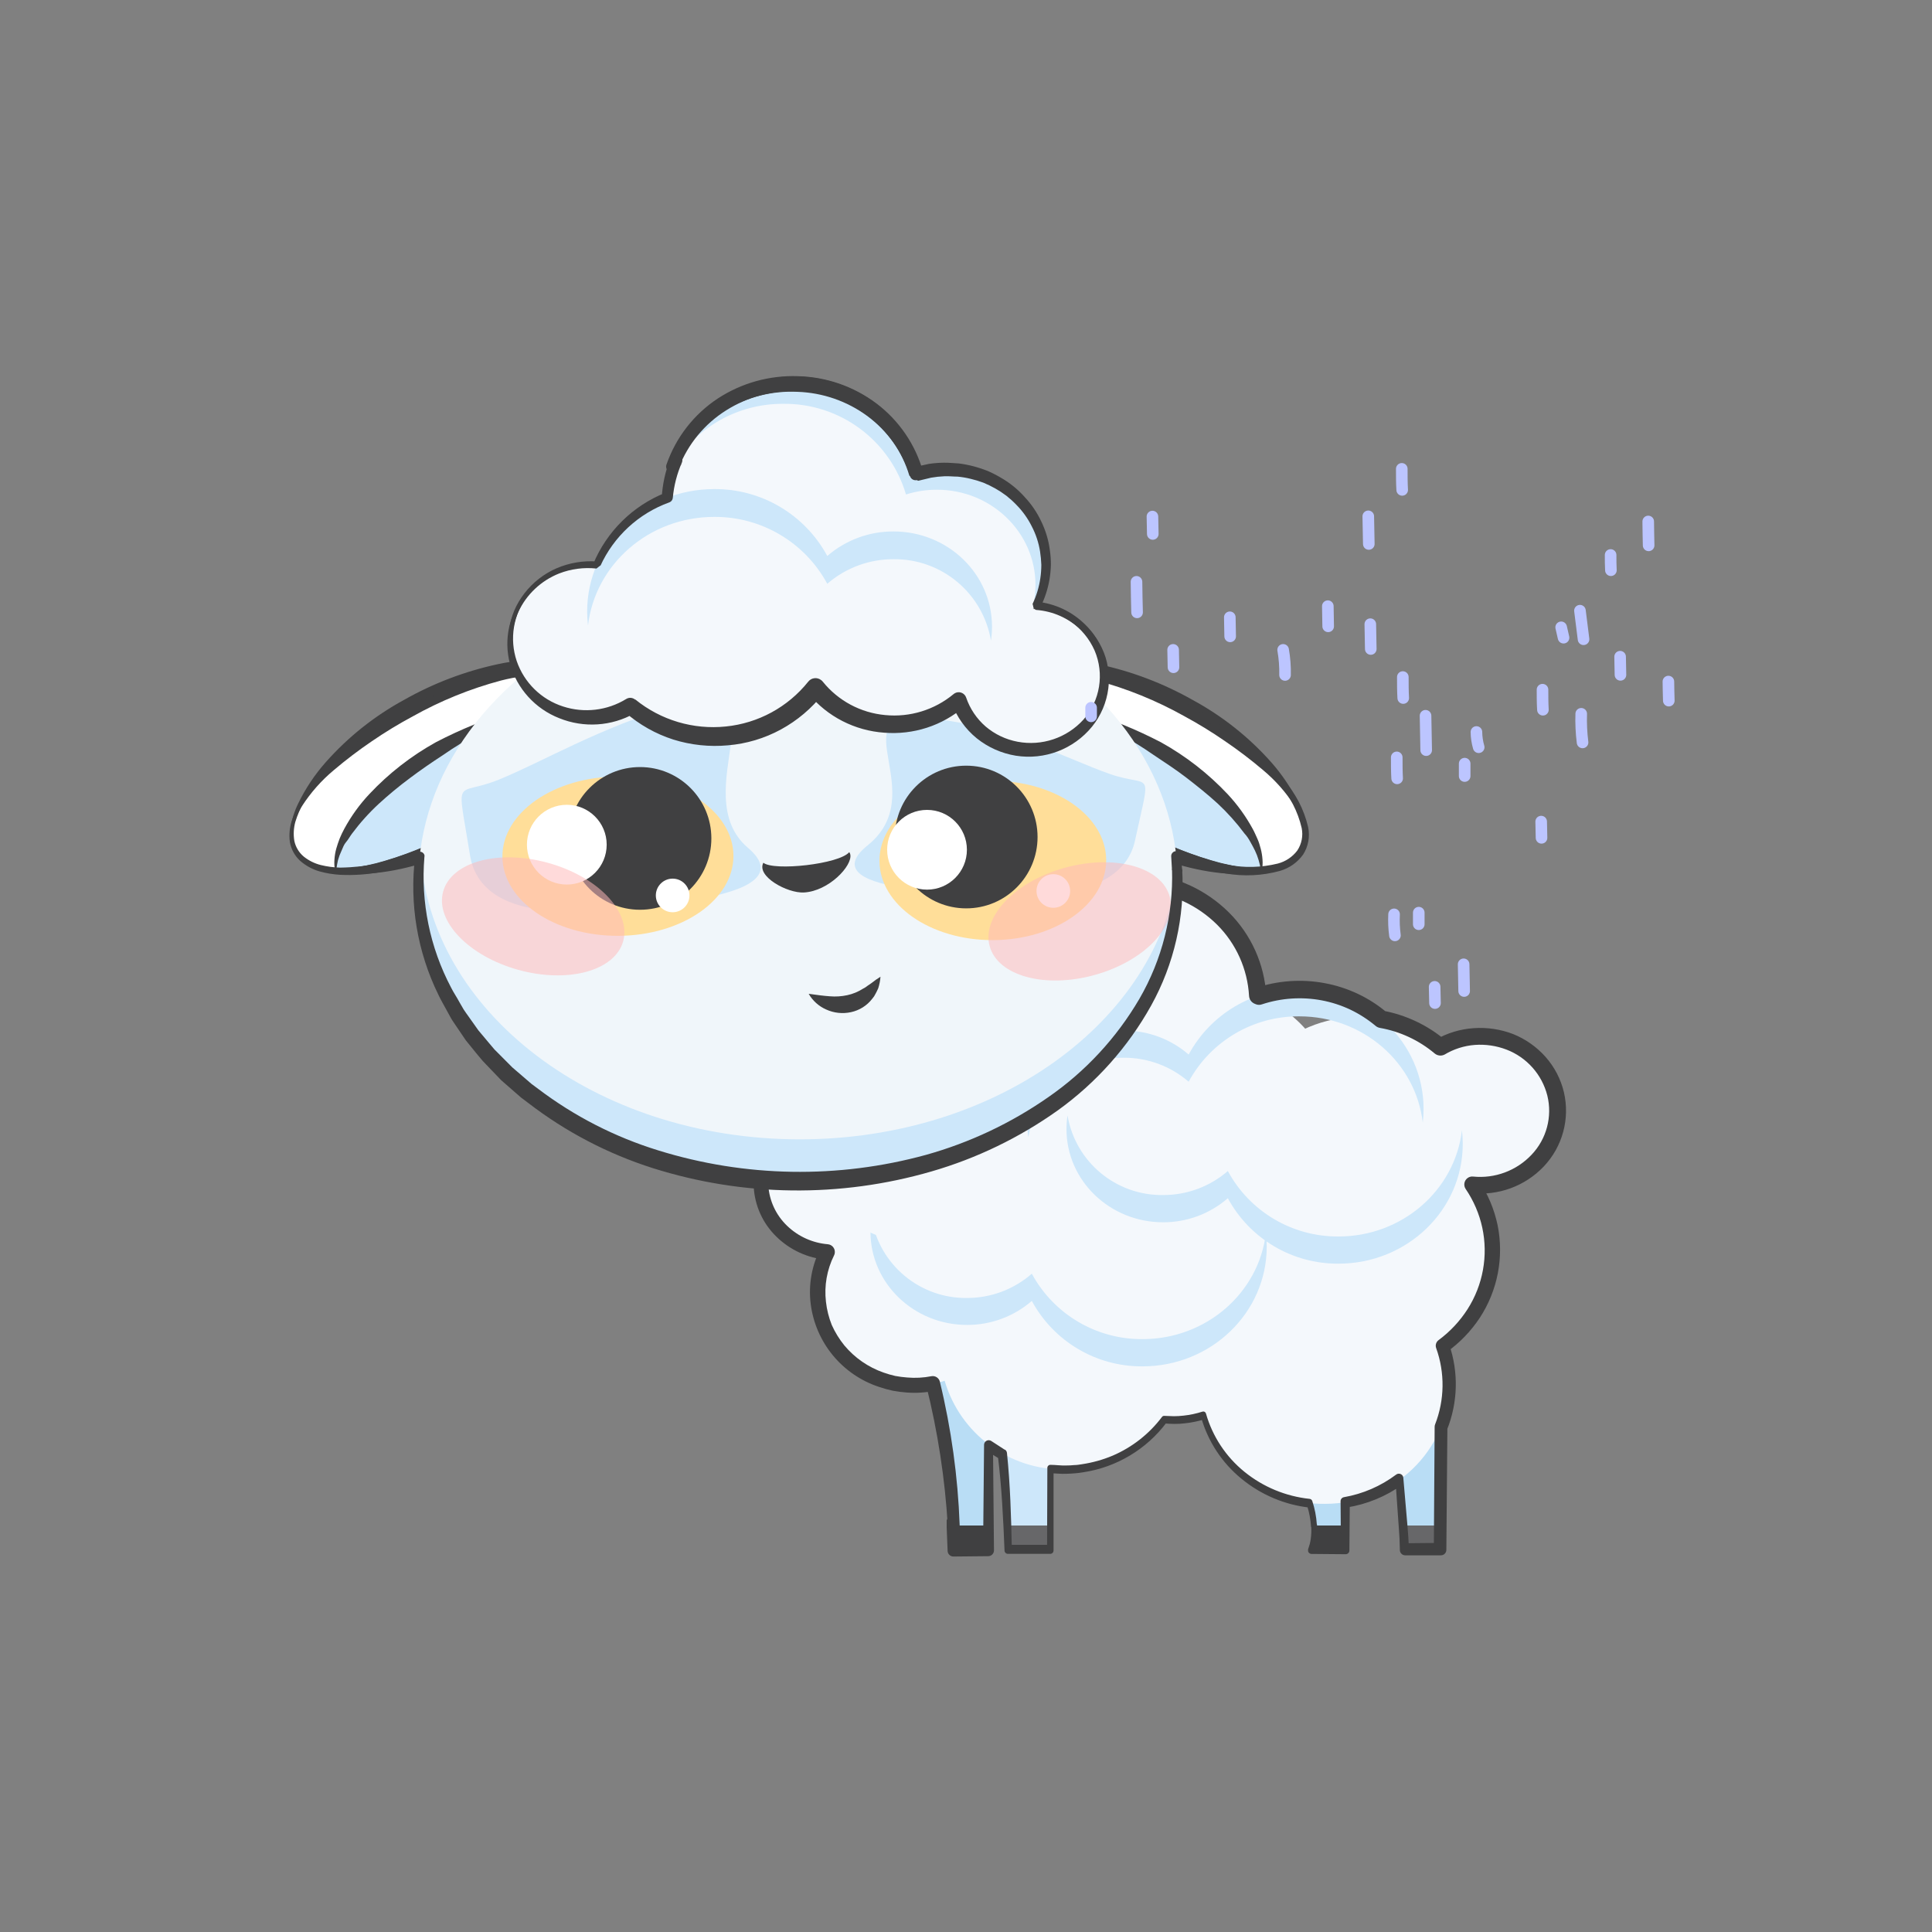 <?xml version="1.0" encoding="UTF-8"?>
<svg width="1500px" height="1500px" viewBox="0 0 1500 1500" version="1.1" xmlns="http://www.w3.org/2000/svg" xmlns:xlink="http://www.w3.org/1999/xlink">
    <rect x="0" y="0" width="1500" height="1500" fill="#808080" stroke="none"/>
    <!-- Generator: Sketch 63.1 (92452) - https://sketch.com -->
    <title>Animals / Lamb</title>
    <desc>Created with Sketch.</desc>
    <g id="Animals-/-Lamb" stroke="none" stroke-width="1" fill="none" fill-rule="evenodd">
        <g id="Parts-/-Back" fill="#FFFFFF" fill-opacity="0">
            <rect id="Rectangle" x="0" y="0" width="1500" height="1500"></rect>
        </g>
        <g id="Group" transform="translate(202.095, 292)">
            <path d="M715.289,737.613 C716.999,760.383 731.939,780.048 748.589,795.708 C765.239,811.368 784.319,824.688 798.494,842.643 C812.669,860.598 824.729,889.398 816.494,910.728 L843.044,910.728 L843.044,815.868 C818.03,768.33 769.002,738.298 715.289,737.613 L715.289,737.613 Z" id="Path" fill="#B9DDF5" fill-rule="nonzero"></path>
            <path d="M452.399,616.968 C507.524,701.433 537.899,809.838 539.114,910.728 L566.114,910.728 L566.114,771.813 C545.504,711.648 502.574,656.073 452.399,616.968 Z" id="Path" fill="#B9DDF5" fill-rule="nonzero"></path>
            <path d="M408.164,431.388 L408.164,430.263 C401.864,446.688 387.104,456.183 369.824,459.333 C364.469,487.143 357.269,515.583 340.439,538.443 C323.609,561.303 292.379,576.108 266.234,565.083 C250.169,558.333 238.829,542.988 233.114,526.518 C228.111,509.738 225.802,492.271 226.274,474.768 C225.644,432.063 228.479,388.143 246.434,349.398 C264.389,310.653 300.209,277.848 342.734,274.113 C379.859,270.828 416.669,290.358 440.384,319.113 C464.099,347.868 476.384,384.768 481.424,421.713 C488.174,469.188 550.544,492.093 595.949,507.438 C641.354,522.783 690.449,525.438 738.104,521.253 C761.729,519.228 785.264,515.583 808.934,516.123 C832.604,516.663 856.904,521.703 876.209,535.383 C896.05,550.399 909.91,571.978 915.314,596.268 C920.532,620.427 920.991,645.372 916.664,669.708 L916.664,910.548 L889.259,910.548 C888.899,890.793 885.614,871.713 885.254,852.048 C844.079,831.928 809.671,800.226 786.254,760.833 C730.859,738.558 671.144,739.233 614.669,758.673 L614.669,910.638 L581.909,910.638 C580.154,853.308 577.409,789.768 550.004,739.638 C528.044,699.363 492.629,682.173 467.744,643.653 C430.259,585.918 408.164,500.148 408.164,431.388 Z" id="Path" fill="#CDE7FA" fill-rule="nonzero"></path>
            <path d="M785.984,760.923 C744.763,744.449 699.716,740.002 656.069,748.098 C643.184,748.093 630.495,751.261 619.124,757.323 C686.967,713.983 775.499,721.82 834.674,776.403 C847.094,787.833 858.209,801.333 873.509,808.443 C887.864,815.148 907.529,813.663 916.664,801.243 L916.664,910.728 L889.259,910.728 C888.899,890.973 885.614,871.893 885.254,852.228 C843.967,832.127 809.46,800.389 785.984,760.923 L785.984,760.923 Z" id="Path" fill="#B9DDF5" fill-rule="nonzero"></path>
            <path d="M613.949,892.413 L614.399,910.728 L581.639,910.728 C581.639,904.698 581.279,898.533 581.054,892.413 L613.949,892.413 Z" id="Path" fill="#676769" fill-rule="nonzero"></path>
            <path d="M916.664,892.413 L916.664,910.728 L889.259,910.728 C889.259,904.563 888.719,898.488 888.224,892.413 L916.664,892.413 Z" id="Path" fill="#676769" fill-rule="nonzero"></path>
            <path d="M819.014,892.413 L842.999,892.413 L842.999,910.728 L816.449,910.728 C818.577,904.869 819.451,898.63 819.014,892.413 L819.014,892.413 Z" id="Path" fill="#404041" fill-rule="nonzero"></path>
            <path d="M566.294,892.413 L566.294,910.728 L539.294,910.728 C539.294,904.653 539.024,898.533 538.754,892.413 L566.294,892.413 Z" id="Path" fill="#404041" fill-rule="nonzero"></path>
            <path d="M502.259,460.008 C525.929,483.048 564.944,497.133 596.039,507.618 C641.489,522.963 690.539,525.618 738.194,521.433 C761.819,519.408 785.354,515.763 809.024,516.303 C832.694,516.843 856.994,521.883 876.299,535.563 C892.872,547.906 905.251,565.045 911.759,584.658 C906.023,574.818 898.676,566.01 890.024,558.603 C866.624,538.758 842.864,530.433 812.354,527.103 C781.844,523.773 742.244,535.608 711.599,537.048 C662.774,539.343 613.454,528.318 567.599,509.598 C541.849,499.08 519.316,481.979 502.259,460.008 Z" id="Path" fill="#CDE7FA" fill-rule="nonzero" opacity="0.39"></path>
            <path d="M791.879,765.198 C748.91,765.711 710.845,737.576 698.729,696.348 C691.122,698.784 683.181,700.014 675.194,699.993 C633.749,699.993 600.179,667.593 600.179,627.678 C600.179,587.763 633.749,555.316 675.194,555.316 C702.373,555.126 727.554,569.565 741.119,593.118 C756.468,583.971 774.012,579.165 791.879,579.213 C845.159,579.213 888.314,620.838 888.314,672.228 C888.314,723.618 845.159,765.198 791.879,765.198 Z" id="Path" fill="#F4F8FC"></path>
            <path d="M947.399,627.903 C945.204,627.897 943.011,627.777 940.829,627.543 C925.037,660.773 891.964,682.361 855.188,683.442 C818.411,684.524 784.127,664.918 766.409,632.673 C752.45,644.742 734.598,651.358 716.144,651.303 C679.275,651.898 647.575,625.3 641.759,588.888 C632.866,594.067 622.755,596.785 612.464,596.763 C592.565,597.334 573.928,587.044 563.809,569.899 C553.691,552.755 553.691,531.465 563.809,514.321 C573.928,497.176 592.565,486.886 612.464,487.458 C636.631,487.11 658.34,502.18 666.464,524.943 C682.142,511.655 702.488,505.199 722.958,507.017 C743.429,508.835 762.318,518.775 775.409,534.618 C792.072,513.869 816.385,500.702 842.867,498.086 C869.349,495.47 895.769,503.625 916.169,520.713 C925.719,515.116 936.6,512.193 947.669,512.253 C968.888,511.416 988.864,522.259 999.723,540.508 C1010.581,558.758 1010.581,581.487 999.723,599.737 C988.864,617.986 968.888,628.829 947.669,627.993 L947.399,627.903 Z" id="Path" fill="#F4F8FC"></path>
            <path d="M826.574,875.583 C783.61,876.081 745.554,847.952 733.424,806.733 C725.816,809.163 717.876,810.393 709.889,810.378 C668.444,810.378 634.874,777.978 634.874,738.018 C634.874,698.058 668.444,665.701 709.889,665.701 C737.065,665.521 762.243,679.957 775.814,703.503 C791.16,694.35 808.706,689.543 826.574,689.598 C879.809,689.598 923.009,731.223 923.009,782.613 C923.009,834.003 879.809,875.583 826.574,875.583 Z" id="Path" fill="#F4F8FC"></path>
            <path d="M856.319,771.003 C813.425,769.595 776.678,739.885 766.319,698.238 C758.617,700.36 750.63,701.255 742.649,700.893 C701.294,699.138 669.119,665.343 670.649,625.428 C672.179,585.513 707.279,554.598 748.679,556.353 C775.836,557.275 800.391,572.751 812.939,596.853 C828.655,588.351 846.39,584.291 864.239,585.108 C917.474,587.358 958.739,630.783 956.669,682.128 C954.599,733.473 909.509,773.388 856.319,771.003 Z" id="Path" fill="#F4F8FC"></path>
            <path d="M624.479,848.898 C581.51,849.411 543.445,821.276 531.329,780.048 C523.722,782.484 515.781,783.714 507.794,783.693 C466.349,783.693 432.779,751.293 432.779,711.378 C432.779,671.463 466.349,639.016 507.794,639.016 C534.973,638.826 560.154,653.265 573.719,676.818 C589.068,667.671 606.612,662.865 624.479,662.913 C677.759,662.913 720.914,704.538 720.914,755.928 C720.914,807.318 677.759,848.898 624.479,848.898 Z" id="Path" fill="#F4F8FC"></path>
            <path d="M779.999,711.603 C777.804,711.597 775.611,711.477 773.429,711.243 C757.637,744.473 724.564,766.061 687.788,767.142 C651.011,768.224 616.727,748.618 599.009,716.373 C585.05,728.442 567.198,735.058 548.744,735.003 C511.88,735.547 480.22,708.911 474.449,672.498 C465.556,677.677 455.445,680.395 445.154,680.373 C425.255,680.944 406.618,670.654 396.499,653.509 C386.381,636.365 386.381,615.075 396.499,597.931 C406.618,580.786 425.255,570.496 445.154,571.068 C469.321,570.72 491.03,585.79 499.154,608.553 C514.832,595.265 535.178,588.809 555.648,590.627 C576.119,592.445 595.009,602.385 608.099,618.228 C624.762,597.479 649.075,584.312 675.557,581.696 C702.039,579.08 728.459,587.235 748.859,604.323 C758.409,598.726 769.29,595.803 780.359,595.863 C801.578,595.026 821.554,605.869 832.413,624.118 C843.271,642.368 843.271,665.097 832.413,683.347 C821.554,701.596 801.578,712.439 780.359,711.603 L779.999,711.603 Z" id="Path" fill="#F4F8FC"></path>
            <path d="M548.744,715.743 C567.231,715.76 585.095,709.06 599.009,696.888 C616.063,728.41 649.12,747.95 684.959,747.693 C734.459,747.693 775.364,711.693 780.764,665.253 C781.202,668.76 781.413,672.293 781.395,675.828 C781.395,727.173 738.239,768.843 684.959,768.843 C649.12,769.1 616.063,749.56 599.009,718.038 C585.05,730.107 567.198,736.723 548.744,736.668 C507.344,736.668 473.729,704.268 473.729,664.353 C473.723,660.812 473.994,657.276 474.539,653.778 C480.598,689.912 512.109,716.225 548.744,715.743 Z" id="Path" fill="#CDE7FA"></path>
            <path d="M677.759,392.238 C634.8,391.755 596.752,419.877 584.609,461.088 C576.996,458.679 569.059,457.45 561.074,457.443 C519.629,457.443 486.059,489.843 486.059,529.803 C486.059,569.763 519.629,602.12 561.074,602.12 C588.255,602.318 613.441,587.877 626.999,564.318 C642.345,573.47 659.891,578.277 677.759,578.223 C730.994,578.223 774.194,536.598 774.194,485.253 C774.194,433.908 730.994,392.238 677.759,392.238 Z" id="Path" fill="#F4F8FC"></path>
            <path d="M833.234,529.578 C831.055,529.568 828.877,529.673 826.709,529.893 C810.894,496.689 777.828,475.127 741.066,474.046 C704.304,472.965 670.029,492.546 652.289,524.763 C638.33,512.693 620.478,506.077 602.024,506.133 C565.157,505.605 533.494,532.227 527.684,568.638 C518.806,563.468 508.708,560.764 498.434,560.808 C478.535,560.236 459.898,570.526 449.779,587.671 C439.661,604.815 439.661,626.105 449.779,643.249 C459.898,660.394 478.535,670.684 498.434,670.113 C522.6,670.412 544.29,655.337 552.434,632.583 C568.111,645.864 588.45,652.319 608.917,650.51 C629.383,648.701 648.275,638.778 661.379,622.953 C678.048,643.694 702.365,656.853 728.847,659.46 C755.328,662.068 781.745,653.905 802.139,636.813 C811.673,642.452 822.562,645.392 833.639,645.318 C854.858,646.154 874.834,635.311 885.693,617.062 C896.551,598.812 896.551,576.083 885.693,557.833 C874.834,539.584 854.858,528.741 833.639,529.578 L833.234,529.578 Z" id="Path" fill="#F4F8FC"></path>
            <path d="M670.514,529.218 C688.968,529.162 706.82,535.778 720.779,547.848 C737.838,516.335 770.897,496.811 806.729,497.088 C856.229,497.088 897.089,533.088 902.534,579.528 C902.95,576.018 903.16,572.487 903.164,568.953 C903.164,517.608 859.964,475.938 806.729,475.938 C770.884,475.66 737.818,495.205 720.779,526.743 C706.82,514.673 688.968,508.057 670.514,508.113 C629.069,508.113 595.499,540.513 595.499,580.428 C595.495,583.968 595.766,587.504 596.309,591.003 C602.429,554.93 633.93,528.702 670.514,529.218 L670.514,529.218 Z" id="Path" fill="#CDE7FA"></path>
            <path d="M700.934,635.823 C719.388,635.878 737.24,629.262 751.199,617.193 C768.246,648.723 801.307,668.265 837.149,667.998 C886.649,667.998 927.509,631.998 932.954,585.513 C933.367,589.022 933.577,592.553 933.584,596.088 C933.584,647.478 890.429,689.103 837.149,689.103 C801.307,689.37 768.246,669.828 751.199,638.298 C737.259,650.404 719.398,657.04 700.934,656.973 C659.489,656.973 625.919,624.573 625.919,584.613 C625.915,581.072 626.186,577.536 626.729,574.038 C632.849,610.11 664.35,636.338 700.934,635.823 Z" id="Path" fill="#CDE7FA"></path>
            <path d="M226.949,474.948 C226.952,486.349 227.794,497.735 229.469,509.013 C231.128,520.267 234.932,531.098 240.674,540.918 C246.32,550.779 254.803,558.713 265.019,563.688 C270.131,565.963 275.595,567.348 281.174,567.783 C286.787,568.094 292.414,567.563 297.869,566.208 C308.785,563.368 318.881,558.004 327.344,550.548 C335.744,543.006 342.631,533.934 347.639,523.818 C358.079,503.748 363.209,481.383 367.214,459.018 C367.422,457.963 368.235,457.133 369.284,456.903 L369.284,456.903 C377.163,455.553 384.646,452.48 391.199,447.903 C397.543,443.288 402.381,436.9 405.104,429.543 C405.717,427.868 407.567,427.004 409.244,427.608 C410.469,428.099 411.296,429.259 411.359,430.578 L411.359,430.578 C411.729,454.489 414.275,478.317 418.964,501.768 C423.54,525.214 429.95,548.265 438.134,570.708 C438.597,571.948 438.543,573.323 437.985,574.523 C437.427,575.724 436.411,576.651 435.164,577.098 L434.534,577.098 L434.534,577.098 C422.708,579.586 412.123,586.128 404.609,595.593 C389.306,614.949 391.256,642.774 409.109,659.808 C417.671,668.014 428.791,673.034 440.609,674.028 C443.902,674.313 446.34,677.215 446.054,680.508 C446.019,681.262 445.819,681.999 445.469,682.668 L445.469,682.668 C439.914,693.8 437.725,706.31 439.169,718.668 C439.853,724.842 441.367,730.897 443.669,736.668 C446.222,742.363 449.504,747.703 453.434,752.553 C461.489,762.218 472.02,769.513 483.899,773.658 C486.845,774.703 489.851,775.575 492.899,776.268 C495.993,776.852 499.118,777.258 502.259,777.483 C508.53,778.029 514.846,777.696 521.024,776.493 C523.977,775.924 526.861,777.761 527.594,780.678 C536.446,817.162 541.602,854.445 542.984,891.963 L542.984,896.778 C542.816,898.028 541.749,898.962 540.487,898.962 C539.225,898.962 538.157,898.028 537.989,896.778 L542.804,891.738 L543.164,910.233 L538.664,905.733 L565.664,905.958 L561.164,910.458 L561.929,829.773 C561.954,827.777 563.578,826.172 565.574,826.173 C566.263,826.174 566.935,826.377 567.509,826.758 L567.509,826.758 L577.904,833.508 L578.174,833.508 C579.043,834.069 579.607,834.997 579.704,836.028 C582.269,860.688 582.944,885.528 583.484,910.098 L580.694,907.398 L613.454,907.398 L610.844,910.008 L611.069,847.638 C611.069,847.009 611.322,846.407 611.77,845.967 C612.219,845.527 612.826,845.285 613.454,845.298 L613.454,845.298 C617.549,845.298 621.644,845.973 625.739,845.793 C627.798,845.8 629.856,845.695 631.904,845.478 C633.929,845.478 635.999,845.118 638.024,844.803 C646.158,843.589 654.109,841.367 661.694,838.188 C676.903,831.685 690.139,821.304 700.079,808.083 C700.475,807.54 701.119,807.235 701.789,807.273 L701.789,807.273 C704.309,807.273 706.829,807.543 709.304,807.543 C711.815,807.529 714.324,807.378 716.819,807.093 C721.802,806.557 726.717,805.516 731.489,803.988 C732.032,803.805 732.626,803.85 733.135,804.113 C733.644,804.376 734.024,804.834 734.189,805.383 L734.189,805.383 C739.272,823.275 749.773,839.153 764.249,850.833 C778.699,862.511 796.218,869.762 814.694,871.713 C815.665,871.815 816.48,872.488 816.764,873.423 C818.697,879.248 819.876,885.297 820.274,891.423 C820.326,892.806 819.27,893.981 817.889,894.078 L817.889,894.078 L820.409,891.423 C820.61,894.679 820.52,897.947 820.139,901.188 C819.964,902.825 819.678,904.449 819.284,906.048 L817.844,910.818 L815.324,907.173 L841.874,907.173 L838.994,910.053 L838.724,873.558 C838.701,872.009 839.808,870.673 841.334,870.408 L841.334,870.408 C856.026,867.85 869.904,861.851 881.834,852.903 C882.578,852.33 883.52,852.079 884.45,852.205 C885.38,852.332 886.221,852.826 886.784,853.578 C887.177,854.101 887.411,854.725 887.459,855.378 L887.459,855.603 L890.564,891.603 C890.72,893.684 889.178,895.507 887.099,895.698 L886.739,895.698 L890.564,891.558 L891.284,900.783 L891.779,910.098 L887.774,906.183 L915.359,905.913 L911.129,910.188 L911.759,815.688 C911.766,815.07 911.888,814.46 912.119,813.888 L912.119,813.888 C919.535,794.878 919.823,773.827 912.929,754.623 C912.128,752.376 912.897,749.87 914.819,748.458 L914.819,748.458 C923.725,741.89 931.351,733.745 937.319,724.428 C949.307,705.663 953.414,682.93 948.749,661.158 C946.412,650.402 942.027,640.197 935.834,631.098 C933.932,628.262 934.676,624.423 937.499,622.503 C938.686,621.693 940.119,621.326 941.549,621.468 L941.549,621.468 C958.505,623.194 975.3,616.942 986.999,604.548 C998.664,592.313 1003.28,574.972 999.239,558.558 C995.082,542.204 983.232,528.894 967.469,522.873 C959.668,519.905 951.314,518.676 942.989,519.273 C934.685,519.905 926.643,522.463 919.499,526.743 C916.985,528.058 913.925,527.72 911.759,525.888 L911.759,525.888 C899.56,515.647 884.876,508.802 869.189,506.043 C867.994,505.823 866.877,505.296 865.949,504.513 L865.949,504.513 C859.946,499.495 853.34,495.247 846.284,491.868 C839.211,488.53 831.741,486.11 824.054,484.668 C808.575,481.77 792.614,482.838 777.659,487.773 L777.659,487.773 C776.206,488.302 774.612,488.302 773.159,487.773 L772.169,487.368 L772.169,487.368 C769.6,486.385 767.84,483.993 767.669,481.248 C766.48,460.392 757.654,440.705 742.874,425.943 C712.137,395.47 664.303,390.578 628.034,414.198 C610.441,425.645 597.477,442.962 591.449,463.068 L591.449,463.068 C591.008,464.722 589.921,466.13 588.432,466.976 C586.943,467.822 585.176,468.035 583.529,467.568 L583.304,467.568 C572.864,464.152 561.775,463.197 550.904,464.778 C539.989,466.365 529.599,470.496 520.574,476.838 L520.304,476.838 C518.351,478.278 515.687,478.278 513.734,476.838 L506.129,470.853 C503.585,468.84 501.151,466.692 498.839,464.418 L507.389,456.813 L507.389,456.813 C508.342,457.998 508.783,459.515 508.614,461.027 C508.445,462.539 507.68,463.921 506.489,464.868 C504.239,466.72 500.95,466.565 498.884,464.508 L498.884,464.508 C490.305,456.373 483.728,446.361 479.669,435.258 C478.711,432.429 477.929,429.543 477.329,426.618 C476.789,423.558 476.429,420.903 476.069,418.293 C475.304,412.983 474.359,407.718 473.324,402.453 C469.304,381.466 462.015,361.24 451.724,342.513 C446.534,333.228 440.348,324.537 433.274,316.593 C426.155,308.712 418.1,301.731 409.289,295.803 C391.682,283.652 370.831,277.068 349.439,276.903 C327.919,277.534 307.16,285.005 290.174,298.233 C273.033,311.384 259.171,328.327 249.674,347.733 C240.264,367.346 234.065,388.343 231.314,409.923 C228.225,431.457 226.766,453.194 226.949,474.948 L226.949,474.948 Z M225.599,474.948 C224.968,453.09 226.006,431.217 228.704,409.518 C231.443,387.72 237.514,366.472 246.704,346.518 C256.14,326.53 269.988,308.944 287.204,295.083 C304.621,280.887 326.101,272.598 348.539,271.413 C371.112,271.048 393.276,277.459 412.169,289.818 C421.646,295.846 430.363,302.993 438.134,311.103 C445.809,319.348 452.569,328.401 458.294,338.103 C469.574,357.413 477.773,378.365 482.594,400.203 C483.809,405.603 484.934,411.048 485.834,416.538 C486.442,421.62 487.573,426.627 489.209,431.478 C492.854,440.904 498.629,449.359 506.084,456.183 L497.489,463.788 L497.489,463.788 C495.663,461.476 495.875,458.159 497.981,456.099 C500.087,454.039 503.409,453.9 505.679,455.778 L506.084,456.183 C508.2,458.177 510.423,460.055 512.744,461.808 L519.764,467.163 L512.924,467.163 C523.391,459.571 535.488,454.532 548.249,452.448 C561.023,450.412 574.094,451.336 586.454,455.148 L578.264,459.648 C581.452,448.056 586.745,437.149 593.879,427.473 C601.023,417.82 609.812,409.503 619.844,402.903 C661.576,375.697 716.639,381.321 752.009,416.403 C769.273,433.569 779.606,456.494 781.034,480.798 L776.534,474.543 L777.659,475.038 L772.799,475.038 C790.027,469.269 808.441,467.983 826.304,471.303 C835.207,472.933 843.86,475.716 852.044,479.583 C860.253,483.438 867.91,488.372 874.814,494.253 L871.484,492.678 C889.578,495.997 906.479,504.021 920.489,515.943 L912.434,515.268 C921.471,510.045 931.585,506.966 941.999,506.268 C952.375,505.527 962.788,507.063 972.509,510.768 C982.201,514.635 990.859,520.705 997.799,528.498 C1004.755,536.331 1009.67,545.76 1012.109,555.948 C1016.95,576.645 1011.028,598.389 996.359,613.773 C981.885,628.943 961.183,636.525 940.334,634.293 L946.094,624.663 C953.097,635.118 958.031,646.819 960.629,659.133 C965.677,684.015 960.714,709.885 946.814,731.133 C939.925,741.558 931.168,750.62 920.984,757.863 L922.964,751.608 C930.459,773.282 929.868,796.935 921.299,818.208 L921.659,816.318 L920.849,911.358 L920.849,911.358 C920.839,912.52 920.351,913.627 919.5,914.419 C918.649,915.21 917.509,915.617 916.349,915.543 L916.349,915.543 L888.764,915.543 C886.599,915.474 884.852,913.747 884.759,911.583 L884.489,902.583 L883.904,893.583 L883.904,893.583 C883.843,892.58 884.183,891.593 884.85,890.842 C885.517,890.09 886.456,889.635 887.459,889.578 L887.729,889.578 L883.904,893.763 L881.384,857.763 L887.009,860.463 C874.036,869.828 859.033,875.995 843.224,878.463 L845.879,875.358 L845.564,911.853 L845.564,911.853 C845.54,913.425 844.257,914.688 842.684,914.688 L816.134,914.463 C815.422,914.463 814.74,914.177 814.241,913.669 C813.741,913.161 813.467,912.474 813.479,911.763 C813.457,911.493 813.457,911.222 813.479,910.953 L813.479,910.953 L814.784,906.858 C815.145,905.451 815.415,904.023 815.594,902.583 C815.996,899.6 816.117,896.587 815.954,893.583 L815.954,893.583 C815.903,892.182 816.985,891 818.384,890.928 L818.384,890.928 L815.819,893.628 C815.481,887.893 814.423,882.223 812.669,876.753 L814.784,878.508 C795.391,876.348 777.039,868.61 761.954,856.233 C746.778,843.912 735.777,827.206 730.454,808.398 L733.199,809.883 C728.144,811.463 722.943,812.534 717.674,813.078 C715.045,813.386 712.401,813.536 709.754,813.528 C707.144,813.528 704.489,813.303 701.834,813.168 L703.679,812.358 C688.039,833.245 664.813,847.145 639.014,851.058 C636.899,851.418 634.739,851.688 632.624,851.868 C630.509,852.048 628.124,852.183 626.189,852.228 C621.689,852.453 617.594,851.913 613.274,851.778 L615.884,849.438 L615.884,911.808 C615.884,913.232 614.743,914.393 613.319,914.418 L613.319,914.418 L580.559,914.418 C579.847,914.442 579.155,914.179 578.639,913.688 C578.123,913.197 577.826,912.52 577.814,911.808 L577.814,911.808 C576.824,887.193 575.654,862.623 572.639,838.323 L574.439,840.978 L563.099,833.958 L568.859,831.033 L569.624,911.718 C569.624,914.203 567.609,916.218 565.124,916.218 L565.124,916.218 L538.124,916.488 C535.639,916.488 533.624,914.473 533.624,911.988 L533.624,911.988 L532.904,893.988 L532.904,889.128 C532.773,888.155 533.219,887.195 534.046,886.667 C534.873,886.14 535.931,886.14 536.758,886.667 C537.585,887.195 538.03,888.155 537.899,889.128 L533.759,892.638 C531.569,855.852 525.965,819.35 517.019,783.603 L523.589,787.788 C516.443,789.249 509.127,789.704 501.854,789.138 C498.216,788.875 494.595,788.409 491.009,787.743 C487.444,786.98 483.927,786.003 480.479,784.818 C451.797,775.416 431.104,750.324 427.334,720.378 C425.483,705.638 428.101,690.682 434.849,677.448 L439.709,686.088 C425.102,684.817 411.383,678.538 400.874,668.313 C378.888,647.1 376.928,612.541 396.374,588.978 C405.549,577.721 418.386,570.044 432.644,567.288 L428.909,573.903 C421.033,550.825 415.014,527.154 410.909,503.118 C406.713,479.124 404.71,454.799 404.924,430.443 L411.179,431.613 C407.848,440.033 402.102,447.282 394.664,452.448 C387.35,457.429 379.018,460.719 370.274,462.078 L372.389,460.008 C367.889,482.508 362.039,505.008 350.789,525.528 C340.257,546.667 321.199,562.304 298.409,568.503 C292.716,569.797 286.866,570.267 281.039,569.898 C275.212,569.378 269.518,567.855 264.209,565.398 C253.771,560.146 245.103,551.947 239.279,541.818 C233.476,531.811 229.656,520.78 228.029,509.328 C226.364,497.944 225.552,486.452 225.599,474.948 L225.599,474.948 Z" id="Shape" fill="#404041" fill-rule="nonzero"></path>
            <path d="M432.194,476.748 C436.694,476.748 440.654,476.748 443.984,476.748 C446.812,476.782 449.636,476.496 452.399,475.893 C455.072,475.341 457.649,474.401 460.049,473.103 C461.579,472.563 462.929,471.393 464.774,470.628 C466.571,469.444 468.451,468.392 470.399,467.478 C470.76,469.758 470.76,472.082 470.399,474.363 C469.87,476.603 468.956,478.734 467.699,480.663 C464.901,484.984 460.496,488.013 455.459,489.078 C450.566,490.126 445.458,489.341 441.104,486.873 C436.974,484.729 433.795,481.117 432.194,476.748 L432.194,476.748 Z" id="Path" fill="#404041" fill-rule="nonzero"></path>
            <ellipse id="Oval" fill="#FFFFFF" fill-rule="nonzero" transform="translate(693.491, 305.228) rotate(-61.27) translate(-693.491, -305.228) " cx="693.491" cy="305.228" rx="54.585" ry="131.13"></ellipse>
            <path d="M777.074,383.508 C778.874,356.193 742.379,314.658 687.074,283.968 C645.224,260.658 603.104,249.453 574.934,252.018 C573.134,279.333 609.629,320.913 664.934,351.603 C706.784,374.913 748.904,386.073 777.074,383.508 Z" id="Path" fill="#CDE7FA"></path>
            <ellipse id="Oval" fill="#FFFFFF" fill-rule="nonzero" transform="translate(142.13, 305.385) rotate(-28.73) translate(-142.13, -305.385) " cx="142.13" cy="305.385" rx="131.13" ry="54.585"></ellipse>
            <path d="M58.559,383.508 C56.759,356.193 93.254,314.658 148.559,283.968 C190.409,260.658 232.529,249.453 260.699,252.018 C262.499,279.333 226.004,320.913 170.699,351.603 C128.759,374.913 86.729,386.073 58.559,383.508 Z" id="Path" fill="#CDE7FA"></path>
            <path d="M808.664,369.423 C805.09,374.898 799.877,379.103 793.769,381.438 C787.746,383.826 781.412,385.341 774.959,385.938 C762.025,387.153 748.988,386.7 736.169,384.588 C723.373,382.49 710.817,379.128 698.684,374.553 C686.631,369.857 674.982,364.183 663.854,357.588 C641.885,344.152 621.765,327.905 604.004,309.258 C594.899,300.113 586.977,289.863 580.424,278.748 C577.09,273.004 574.661,266.781 573.224,260.298 C571.673,253.289 572.596,245.959 575.834,239.553 C579.551,233.256 585.247,228.367 592.034,225.648 C598.365,222.953 605.104,221.341 611.969,220.878 C625.184,219.961 638.461,220.962 651.389,223.848 C676.863,229.334 701.353,238.666 724.019,251.523 C746.888,263.92 767.429,280.197 784.724,299.628 C793.364,309.362 800.631,320.233 806.324,331.938 C809.164,337.79 811.091,344.042 812.039,350.478 C813.09,356.992 811.9,363.671 808.664,369.423 L808.664,369.423 Z M807.539,368.703 C810.572,363.219 811.47,356.808 810.059,350.703 C808.786,344.621 806.407,338.824 803.039,333.603 C796.29,323.139 787.991,313.762 778.424,305.793 C768.962,297.771 759.078,290.26 748.814,283.293 C738.671,276.293 728.156,269.848 717.314,263.988 C695.728,251.909 672.721,242.567 648.824,236.178 C637.063,233.157 624.966,231.645 612.824,231.677 C606.985,231.696 601.18,232.56 595.589,234.243 C590.322,235.707 585.687,238.871 582.404,243.243 C579.41,248.011 578.244,253.701 579.119,259.263 C579.948,265.277 581.837,271.098 584.699,276.453 C590.549,287.46 598.148,297.445 607.199,306.018 C625.199,323.568 647.249,336.303 669.389,347.598 C680.459,353.268 691.739,358.503 703.229,363.303 C714.649,368.168 726.32,372.419 738.194,376.038 C750.04,379.88 762.376,382.002 774.824,382.338 C781.056,382.43 787.261,381.488 793.184,379.548 C799.068,377.68 804.135,373.852 807.539,368.703 L807.539,368.703 Z" id="Shape" fill="#404041" fill-rule="nonzero"></path>
            <path d="M776.759,383.058 C776.364,380.594 775.808,378.158 775.094,375.768 C774.36,373.232 773.412,370.763 772.259,368.388 C771.179,366.048 769.874,363.888 768.614,361.548 C767.354,359.208 765.914,357.048 764.114,355.113 C757.9,346.76 750.941,338.989 743.324,331.893 C735.629,324.828 727.529,318.393 719.159,311.913 C710.789,305.433 702.014,299.808 693.239,293.913 C675.833,281.778 657.058,271.734 637.304,263.988 C617.568,256.284 596.282,253.384 575.204,255.528 L578.579,252.108 C579.525,261.923 583.204,271.277 589.199,279.108 C595.117,287.51 601.839,295.317 609.269,302.418 C624.605,316.6 641.375,329.148 659.309,339.858 C677.159,350.928 695.952,360.399 715.469,368.163 C725.249,372.03 735.258,375.291 745.439,377.928 C750.569,379.188 755.699,380.313 760.964,381.123 C763.574,381.528 766.184,381.888 768.839,382.068 L776.759,383.058 Z M777.749,384.003 C774.948,384.635 772.106,385.071 769.244,385.308 C766.499,385.623 763.799,385.668 761.054,385.758 C755.584,385.841 750.113,385.585 744.674,384.993 C733.768,383.762 722.988,381.594 712.454,378.513 C691.399,372.35 671.189,363.598 652.289,352.458 C633.3,341.253 615.908,327.539 600.584,311.688 C592.822,303.636 586.04,294.694 580.379,285.048 C574.091,275.125 570.953,263.532 571.379,251.793 L571.379,251.388 C571.537,249.648 572.964,248.298 574.709,248.238 C585.721,248.087 596.713,249.205 607.469,251.568 C618.102,253.795 628.615,256.558 638.969,259.848 C659.816,266.073 680.022,274.27 699.314,284.328 C718.521,294.991 735.962,308.561 751.019,324.558 C758.627,332.699 765.175,341.771 770.504,351.558 C771.854,353.988 772.934,356.598 774.104,359.118 C775.274,361.638 776.039,364.338 776.759,367.038 C777.457,369.751 777.908,372.523 778.109,375.318 C778.346,378.223 778.164,381.148 777.569,384.003 L777.749,384.003 Z" id="Shape" fill="#404041" fill-rule="nonzero"></path>
            <path d="M28.139,368.703 C31.524,373.928 36.612,377.823 42.539,379.728 C48.463,381.664 54.667,382.607 60.899,382.518 C73.362,382.18 85.713,380.059 97.574,376.218 C109.443,372.584 121.114,368.333 132.539,363.483 C143.969,358.668 155.264,353.448 166.334,347.778 C188.474,336.483 210.479,323.748 228.524,306.198 C237.588,297.637 245.189,287.65 251.024,276.633 C253.906,271.286 255.796,265.462 256.604,259.443 C257.48,253.881 256.313,248.191 253.319,243.423 C250.036,239.051 245.401,235.887 240.134,234.423 C234.543,232.74 228.738,231.876 222.899,231.857 C210.756,231.818 198.658,233.33 186.899,236.358 C162.997,242.731 139.988,252.073 118.409,264.168 C107.476,270.021 96.871,276.465 86.639,283.473 C76.375,290.44 66.491,297.951 57.029,305.973 C47.474,313.954 39.176,323.329 32.414,333.783 C29.084,339.024 26.707,344.813 25.394,350.883 C24.101,356.958 25.078,363.297 28.139,368.703 L28.139,368.703 Z M26.969,369.423 C23.743,363.684 22.553,357.023 23.594,350.523 C24.558,344.085 26.5,337.833 29.354,331.983 C35.015,320.27 42.269,309.397 50.909,299.673 C68.189,280.177 88.731,263.839 111.614,251.388 C134.28,238.531 158.77,229.199 184.244,223.713 C197.172,220.827 210.45,219.826 223.664,220.743 C230.529,221.206 237.268,222.818 243.599,225.513 C250.386,228.232 256.082,233.121 259.799,239.418 C263.038,245.824 263.96,253.154 262.409,260.163 C260.993,266.652 258.563,272.879 255.209,278.613 C248.656,289.728 240.734,299.978 231.629,309.123 C213.878,327.78 193.756,344.028 171.779,357.453 C160.661,364.065 149.01,369.74 136.949,374.418 C124.818,378.999 112.261,382.361 99.464,384.453 C86.646,386.565 73.608,387.019 60.674,385.803 C54.236,385.209 47.916,383.693 41.909,381.303 C35.801,379.018 30.571,374.859 26.969,369.423 L26.969,369.423 Z" id="Shape" fill="#404041" fill-rule="nonzero"></path>
            <path d="M58.064,384.003 C57.497,381.114 57.331,378.161 57.569,375.228 C57.763,372.429 58.23,369.655 58.964,366.948 C59.684,364.248 60.674,361.638 61.619,359.028 C62.691,356.448 63.892,353.925 65.219,351.468 C70.518,341.662 77.067,332.586 84.704,324.468 C99.736,308.462 117.164,294.89 136.364,284.238 C155.66,274.188 175.865,265.991 196.709,259.758 C207.059,256.518 217.499,253.683 228.209,251.478 C238.966,249.119 249.958,248.001 260.969,248.148 C262.723,248.188 264.161,249.549 264.299,251.298 L264.299,251.568 C264.792,263.283 261.733,274.875 255.524,284.823 C249.864,294.469 243.081,303.411 235.319,311.463 C220.004,327.325 202.611,341.04 183.614,352.233 C164.714,363.373 144.505,372.125 123.449,378.288 C112.929,381.365 102.165,383.533 91.274,384.768 C85.82,385.36 80.335,385.616 74.849,385.533 C72.104,385.533 69.404,385.533 66.659,385.083 C63.773,384.92 60.901,384.559 58.064,384.003 Z M59.054,383.058 L66.614,382.338 C69.224,382.338 71.879,381.798 74.489,381.393 C79.709,380.583 84.839,379.458 89.969,378.198 C100.09,375.539 110.039,372.263 119.759,368.388 C139.28,360.634 158.074,351.161 175.919,340.083 C193.853,329.373 210.624,316.825 225.959,302.643 C233.402,295.554 240.125,287.746 246.029,279.333 C252.043,271.513 255.724,262.154 256.649,252.333 L260.024,255.753 C238.961,253.609 217.69,256.509 197.969,264.213 C178.201,271.959 159.412,282.003 141.989,294.138 C132.989,299.988 124.484,305.838 116.114,312.138 C107.721,318.378 99.656,325.047 91.949,332.118 C84.305,339.201 77.331,346.974 71.114,355.338 C69.539,357.408 68.324,359.838 66.614,361.773 C64.904,363.708 64.049,366.273 63.014,368.613 C61.896,370.941 60.992,373.366 60.314,375.858 C59.761,378.232 59.34,380.636 59.054,383.058 L59.054,383.058 Z" id="Shape" fill="#404041" fill-rule="nonzero"></path>
            <ellipse id="Oval" fill="#F0F6FA" fill-rule="nonzero" cx="417.479" cy="392.193" rx="294.75" ry="232.695"></ellipse>
            <path d="M273.794,412.353 C273.794,412.353 428.369,408.528 378.644,366.273 C328.919,324.018 411.404,228.528 324.374,254.763 C261.644,273.663 219.749,299.223 185.279,313.263 C150.809,327.303 152.519,307.458 162.779,371.763 C172.364,432.288 273.794,412.353 273.794,412.353 Z" id="Path" fill="#CDE7FA" fill-rule="nonzero"></path>
            <path d="M570.569,401.373 C570.569,401.373 422.069,404.118 471.569,364.293 C521.069,324.468 451.229,261.063 513.554,265.293 C575.879,269.523 627.179,297.738 659.804,308.988 C692.429,320.238 691.574,302.463 679.154,360.513 C667.364,415.188 570.569,401.373 570.569,401.373 Z" id="Path" fill="#CDE7FA" fill-rule="nonzero"></path>
            <ellipse id="Oval" fill="#FFDE99" fill-rule="nonzero" transform="translate(568.727, 376.075) rotate(-0.26) translate(-568.727, -376.075) " cx="568.727" cy="376.075" rx="88.02" ry="61.83"></ellipse>
            <circle id="Oval" fill="#404041" fill-rule="nonzero" cx="548.069" cy="357.858" r="55.395"></circle>
            <circle id="Oval" fill="#FFFFFF" fill-rule="nonzero" cx="517.649" cy="367.758" r="30.96"></circle>
            <circle id="Oval" fill="#FFFFFF" fill-rule="nonzero" cx="615.704" cy="399.753" r="13.05"></circle>
            <ellipse id="Oval" fill="#FFDE99" fill-rule="nonzero" transform="translate(277.665, 372.745) rotate(-0.21) translate(-277.665, -372.745) " cx="277.665" cy="372.745" rx="89.685" ry="61.83"></ellipse>
            <circle id="Oval" fill="#404041" fill-rule="nonzero" cx="294.809" cy="358.938" r="55.395"></circle>
            <circle id="Oval" fill="#FFFFFF" fill-rule="nonzero" cx="237.974" cy="363.798" r="30.96"></circle>
            <circle id="Oval" fill="#FFFFFF" fill-rule="nonzero" cx="320.144" cy="403.218" r="13.05"></circle>
            <path d="M418.829,592.578 C260.114,592.578 130.829,493.578 124.349,369.423 C123.393,377.096 122.909,384.82 122.909,392.553 C122.909,521.073 254.849,625.248 417.659,625.248 C580.469,625.248 712.364,521.073 712.364,392.553 C712.364,389.358 712.364,386.208 712.364,383.013 C697.424,500.688 571.739,592.578 418.829,592.578 Z" id="Path" fill="#CDE7FA" fill-rule="nonzero"></path>
            <path d="M414.194,6.048 C458.103,5.538 496.993,34.296 509.369,76.428 C517.159,73.979 525.278,72.735 533.444,72.738 C575.789,72.738 609.944,105.813 609.944,146.673 C609.944,187.533 575.609,220.608 533.444,220.608 C505.619,220.842 479.824,206.07 465.944,181.953 C450.253,191.297 432.322,196.212 414.059,196.173 C359.609,196.173 315.464,153.603 315.464,101.133 C315.464,48.663 359.744,6.048 414.194,6.048 Z" id="Path" fill="#F4F8FC"></path>
            <path d="M601.844,162.153 C601.844,121.293 567.509,88.218 525.344,88.218 C517.192,88.211 509.088,89.455 501.314,91.908 C488.894,49.787 450.005,21.043 406.094,21.528 C370.994,21.299 338.383,39.624 320.324,69.723 C335.675,30.132 374.413,4.605 416.849,6.116 C459.284,7.627 496.108,35.845 508.604,76.428 C516.379,73.979 524.483,72.734 532.634,72.738 C574.979,72.738 609.134,105.813 609.134,146.673 C609.134,160.157 605.326,173.368 598.154,184.788 C600.595,177.49 601.841,169.847 601.844,162.153 L601.844,162.153 Z" id="Path" fill="#CDE7FA"></path>
            <path d="M255.254,146.403 C257.494,146.409 259.732,146.529 261.959,146.763 C278.107,112.812 311.906,90.762 349.486,89.661 C387.065,88.561 422.097,108.595 440.204,141.543 C454.465,129.18 472.721,122.402 491.594,122.463 C529.275,121.927 561.631,149.146 567.554,186.363 C576.628,181.09 586.94,178.326 597.434,178.353 C617.92,177.53 637.212,187.99 647.7,205.608 C658.188,223.225 658.188,245.17 647.7,262.787 C637.212,280.405 617.92,290.865 597.434,290.043 C572.818,290.295 550.745,274.924 542.444,251.748 C526.414,265.306 505.626,271.888 484.713,270.029 C463.801,268.169 444.501,258.022 431.114,241.848 C414.109,263.138 389.222,276.652 362.105,279.322 C334.989,281.991 307.944,273.588 287.114,256.023 C277.425,261.745 266.371,264.745 255.119,264.708 C233.597,265.301 213.451,254.158 202.515,235.612 C191.578,217.066 191.578,194.044 202.515,175.498 C213.451,156.952 233.597,145.809 255.119,146.403 L255.254,146.403 Z" id="Path" fill="#F4F8FC"></path>
            <path d="M491.594,142.173 C472.721,142.112 454.465,148.89 440.204,161.253 C422.787,129.024 388.997,109.047 352.364,109.323 C301.694,109.323 259.979,146.178 254.444,193.608 C253.992,190.025 253.769,186.418 253.769,182.808 C253.769,130.293 297.914,87.723 352.364,87.723 C388.997,87.447 422.787,107.424 440.204,139.653 C454.471,127.307 472.727,120.545 491.594,120.618 C533.939,120.618 568.094,153.693 568.094,194.553 C568.094,198.168 567.825,201.778 567.284,205.353 C561.058,168.525 528.941,141.716 491.594,142.173 Z" id="Path" fill="#CDE7FA"></path>
            <path d="M255.254,145.728 L261.239,146.043 L260.519,146.448 C265.66,134.402 273.139,123.497 282.524,114.363 C291.981,105.2 303.06,97.876 315.194,92.763 L314.024,94.383 C314.476,84.187 316.558,74.13 320.189,64.593 L325.004,67.158 L322.619,71.163 C322.243,71.825 321.616,72.308 320.879,72.502 C320.143,72.697 319.359,72.587 318.704,72.198 C317.528,71.52 316.985,70.114 317.399,68.823 L317.399,68.823 C324.352,48.298 337.773,30.582 355.649,18.333 C392.996,-6.824 442.179,-5.56 478.184,21.483 C495.704,34.83 508.239,53.671 513.779,74.988 L507.884,71.793 C522.825,67.63 538.619,67.63 553.559,71.793 C557.256,72.787 560.879,74.035 564.404,75.528 C567.893,77.088 571.275,78.877 574.529,80.883 C577.781,82.856 580.894,85.051 583.844,87.453 C586.811,89.867 589.622,92.467 592.259,95.238 C602.581,106.51 609.289,120.617 611.519,135.738 C613.799,150.752 611.395,166.104 604.634,179.703 L602.924,176.643 C613.534,177.553 623.746,181.112 632.624,186.993 C641.534,192.986 648.681,201.251 653.324,210.933 C655.675,215.795 657.283,220.983 658.094,226.323 C659.009,231.661 659.115,237.107 658.409,242.478 C657.037,253.382 652.641,263.686 645.719,272.223 C631.409,289.699 608.897,298.266 586.589,294.723 C575.484,292.913 565.036,288.262 556.259,281.223 C547.431,274.041 540.713,264.601 536.819,253.908 L546.674,256.608 C538.158,263.953 528.259,269.523 517.559,272.988 C506.852,276.45 495.566,277.766 484.349,276.858 C473.084,276.06 462.095,272.999 452.039,267.858 C441.916,262.692 432.969,255.492 425.759,246.708 L436.964,246.708 C428.017,258.059 416.856,267.475 404.159,274.383 C391.465,281.285 377.473,285.469 363.074,286.668 C348.756,287.994 334.317,286.464 320.594,282.168 C306.921,277.778 294.288,270.642 283.469,261.198 L290.624,261.828 C272.717,271.931 251.182,273.323 232.124,265.608 C213.446,258.297 199.272,242.658 193.829,223.353 C188.811,204.477 193.274,184.34 205.799,169.353 C217.935,154.495 236.07,145.831 255.254,145.728 L255.254,145.728 Z M255.254,147.078 C236.641,147.101 219.078,155.701 207.644,170.388 C196.463,184.856 193.254,203.955 199.094,221.283 C204.864,238.049 218.208,251.109 235.094,256.518 C251.477,261.84 269.37,259.719 284.054,250.713 C286.197,249.351 288.971,249.514 290.939,251.118 L291.209,251.118 C310.923,267.132 336.191,274.659 361.454,272.043 C386.58,269.521 409.631,256.982 425.399,237.258 C426.571,235.754 428.294,234.78 430.186,234.552 C432.079,234.324 433.984,234.861 435.479,236.043 C435.912,236.37 436.305,236.748 436.649,237.168 C448.632,252.07 466.159,261.459 485.204,263.178 C504.355,265.056 523.462,259.189 538.259,246.888 L538.259,246.888 C539.499,245.835 541.107,245.319 542.729,245.454 C544.35,245.589 545.85,246.364 546.899,247.608 C547.399,248.188 547.781,248.861 548.024,249.588 C550.992,258.301 556.226,266.067 563.189,272.088 C570.273,278.104 578.804,282.168 587.939,283.878 C606.801,287.446 626.162,280.952 639.059,266.733 C652.074,252.014 655.454,231.119 647.744,213.048 C639.601,194.718 622.104,182.293 602.114,180.648 C601.556,180.613 601.036,180.355 600.671,179.931 C600.307,179.507 600.129,178.954 600.179,178.398 C600.112,178.132 600.112,177.853 600.179,177.588 C606.735,164.827 609.007,150.295 606.659,136.143 C605.624,129.091 603.418,122.262 600.134,115.938 C596.953,109.595 592.792,103.794 587.804,98.748 C582.907,93.646 577.225,89.362 570.974,86.058 C567.912,84.35 564.74,82.847 561.479,81.558 C558.18,80.385 554.814,79.408 551.399,78.633 C537.747,75.563 523.519,76.247 510.224,80.613 C509.079,81.01 507.822,80.928 506.737,80.386 C505.653,79.844 504.834,78.887 504.464,77.733 L504.464,77.418 C498.571,58.773 486.911,42.481 471.164,30.888 C455.443,19.391 436.629,12.884 417.164,12.213 C397.424,11.262 377.846,16.195 360.914,26.388 C343.759,36.691 330.402,52.273 322.844,70.803 L317.759,68.238 L320.549,64.143 L320.549,64.143 C321.358,62.995 322.901,62.643 324.128,63.326 C325.354,64.008 325.868,65.506 325.319,66.798 C321.298,75.624 318.744,85.048 317.759,94.698 L317.759,94.698 C317.692,95.378 317.235,95.958 316.589,96.183 C304.49,100.409 293.387,107.071 283.964,115.758 C274.482,124.477 266.952,135.105 261.869,146.943 C261.742,147.224 261.458,147.402 261.149,147.393 L255.254,147.078 Z" id="Shape" fill="#404041" fill-rule="nonzero"></path>
            <path d="M457.259,369.603 C449.474,378.918 398.759,384.453 390.569,377.838 C384.989,388.458 409.334,401.643 422.069,400.923 C441.374,399.888 459.869,380.178 458.069,371.403 C457.95,370.745 457.672,370.127 457.259,369.603 Z" id="Path" fill="#404041" fill-rule="nonzero"></path>
            <path d="M425.759,479.583 C428.851,484.966 433.58,489.223 439.259,491.733 C445.293,494.518 452.07,495.261 458.564,493.848 C465.153,492.455 471.027,488.752 475.124,483.408 C476.182,482.222 477.061,480.887 477.734,479.448 C478.499,478.098 479.129,476.703 479.759,475.308 C480.697,472.387 481.287,469.366 481.514,466.308 C479.051,467.852 476.677,469.535 474.404,471.348 C473.234,472.113 472.154,472.833 471.119,473.598 L469.589,474.723 L467.924,475.623 C464.179,478.021 460.033,479.728 455.684,480.663 C451.251,481.613 446.702,481.901 442.184,481.518 C437.324,481.203 432.014,480.438 425.759,479.583 Z" id="Path" fill="#404041" fill-rule="nonzero"></path>
            <ellipse id="Oval" fill="#FFBABA" fill-rule="nonzero" opacity="0.53" transform="translate(636.173, 423.359) rotate(-15.43) translate(-636.173, -423.359) " cx="636.173" cy="423.359" rx="72.495" ry="43.2"></ellipse>
            <ellipse id="Oval" fill="#FFBABA" fill-rule="nonzero" opacity="0.53" transform="translate(211.857, 419.453) rotate(-74.57) translate(-211.857, -419.453) " cx="211.857" cy="419.453" rx="43.11" ry="72.495"></ellipse>
            <path d="M113.684,257.823 C126.843,250.444 140.53,244.051 154.634,238.698 C168.74,233.252 183.344,229.197 198.239,226.593 L197.384,228.123 C193.186,218.442 191.723,207.796 193.154,197.343 C193.808,192.103 195.154,186.973 197.159,182.088 C199.223,177.264 201.9,172.727 205.124,168.588 C211.671,160.129 220.245,153.458 230.054,149.193 C239.982,144.943 250.784,143.137 261.554,143.928 L258.359,146.448 L258.899,145.143 L258.539,145.728 C269.019,120.599 289.158,100.736 314.429,90.603 L311.684,94.653 L311.684,94.653 L311.684,94.338 C312.25,83.915 314.515,73.655 318.389,63.963 L326.939,68.463 L324.554,72.378 C323.386,74.863 320.424,75.931 317.939,74.763 C315.454,73.594 314.386,70.633 315.554,68.148 C322.877,47.355 336.8,29.529 355.199,17.388 C373.623,5.36 395.31,-0.69 417.299,0.063 C439.346,0.58 460.681,7.975 478.319,21.213 C495.974,34.524 508.752,53.281 514.679,74.583 L507.974,70.668 L508.334,70.668 L507.659,70.668 L519.179,68.148 C523.054,67.578 526.963,67.277 530.879,67.248 C534.659,67.248 538.619,67.563 542.489,67.833 C546.359,68.331 550.192,69.082 553.964,70.083 C557.727,71.082 561.424,72.314 565.034,73.773 C568.601,75.323 572.058,77.112 575.384,79.128 C582.127,83.028 588.204,87.98 593.384,93.798 C598.714,99.453 603.104,105.925 606.389,112.968 C609.772,119.943 612.005,127.42 613.004,135.108 C613.568,138.921 613.839,142.772 613.814,146.628 C613.709,150.474 613.333,154.309 612.689,158.103 C611.374,165.669 608.932,172.995 605.444,179.838 L604.319,175.698 L605.219,176.598 L602.789,175.158 C617.128,176.57 630.526,182.935 640.679,193.158 C650.891,203.26 656.93,216.833 657.599,231.183 L655.799,229.023 C682.241,236.256 707.537,247.162 730.949,261.423 C754.824,275.012 776.23,292.539 794.264,313.263 C803.713,323.71 810.342,336.395 813.524,350.118 C815.077,357.495 813.672,365.187 809.609,371.538 C805.192,377.647 798.854,382.099 791.609,384.183 C777.989,387.9 763.72,388.591 749.804,386.208 C736.139,384.184 722.689,380.915 709.619,376.443 L714.794,372.348 L715.784,383.823 L707.729,383.463 L707.729,382.428 L707.729,382.428 C708.032,380.243 710.043,378.714 712.229,379.008 C714.145,379.28 715.609,380.856 715.739,382.788 C717.933,419.687 709.566,456.447 691.619,488.763 C673.757,520.836 649.052,548.582 619.259,570.033 C589.399,591.304 556.155,607.371 520.934,617.553 C450.258,638.026 375.104,637.134 304.934,614.988 C269.912,603.889 237.106,586.74 208.004,564.318 L202.514,560.178 L197.339,555.678 L187.034,546.678 L177.494,536.733 L172.724,531.738 L168.224,526.383 L159.539,515.673 L151.799,504.243 C150.539,502.308 149.144,500.463 148.019,498.438 L144.689,492.363 C142.529,488.313 140.189,484.398 138.209,480.213 C121.924,446.957 115.67,409.682 120.209,372.933 L125.294,376.938 C115.112,380.314 104.707,382.975 94.154,384.903 C83.544,386.952 72.727,387.723 61.934,387.198 C56.468,386.877 51.052,385.971 45.779,384.498 C40.377,382.898 35.376,380.167 31.109,376.488 C26.831,372.626 23.965,367.448 22.964,361.773 C22.216,356.259 22.708,350.647 24.404,345.348 C27.857,335.152 33.133,325.668 39.974,317.358 C46.645,309.083 54.023,301.404 62.024,294.408 C77.837,280.338 95.163,268.068 113.684,257.823 Z M114.359,259.038 C95.944,269.261 78.723,281.501 63.014,295.533 C55.275,302.624 48.154,310.362 41.729,318.663 C35.246,326.789 30.332,336.052 27.239,345.978 C25.876,350.822 25.6,355.908 26.429,360.873 C27.43,365.648 30.014,369.945 33.764,373.068 C37.623,376.164 42.105,378.39 46.904,379.593 C51.841,380.811 56.896,381.49 61.979,381.618 C82.742,381.301 103.271,377.183 122.549,369.468 C123.498,369.122 124.545,369.17 125.458,369.601 C126.371,370.032 127.074,370.81 127.409,371.763 C127.541,372.295 127.541,372.851 127.409,373.383 L127.409,373.383 C124.506,408.445 131.688,443.607 148.109,474.723 C150.044,478.638 152.609,482.283 154.589,486.063 L157.874,491.733 C158.999,493.578 160.394,495.288 161.609,497.088 L169.259,507.888 L177.674,517.923 L181.904,522.918 L186.404,527.418 L195.629,536.688 L205.574,545.238 L210.524,549.513 L215.789,553.428 C243.79,574.633 275.285,590.776 308.849,601.128 C376.422,622.134 448.596,623.352 516.839,604.638 C550.749,595.167 582.819,580.045 611.699,559.908 C640.635,539.899 664.829,513.785 682.574,483.408 C700.21,452.943 708.971,418.151 707.864,382.968 L715.919,383.283 L715.919,384.363 L715.919,384.363 C715.621,386.433 713.796,387.935 711.707,387.83 C709.618,387.725 707.953,386.047 707.864,383.958 L707.234,372.933 L707.234,372.933 C707.16,371.903 707.506,370.887 708.192,370.116 C708.879,369.344 709.848,368.883 710.879,368.838 C711.4,368.795 711.923,368.872 712.409,369.063 C724.929,373.706 737.855,377.171 751.019,379.413 C763.924,381.922 777.221,381.6 789.989,378.468 C795.996,376.905 801.304,373.371 805.064,368.433 C808.517,363.28 809.764,356.961 808.529,350.883 C805.548,337.999 799.356,326.079 790.529,316.233 C773.013,295.773 752.17,278.414 728.879,264.888 C705.799,250.851 680.804,240.24 654.674,233.388 C653.668,233.135 652.941,232.262 652.874,231.228 L652.874,231.228 C652.054,218.168 646.352,205.895 636.899,196.848 C627.48,187.873 615.227,182.463 602.249,181.548 L599.774,180.108 L600.719,181.053 L599.594,176.868 C602.601,170.55 604.634,163.814 605.624,156.888 C606.127,153.445 606.382,149.971 606.389,146.493 C606.26,143.026 605.929,139.57 605.399,136.143 C604.314,129.31 602.125,122.698 598.919,116.568 C595.828,110.385 591.772,104.734 586.904,99.828 C584.518,97.343 581.962,95.027 579.254,92.898 C576.504,90.816 573.618,88.922 570.614,87.228 C567.615,85.547 564.52,84.045 561.344,82.728 C558.124,81.534 554.832,80.542 551.489,79.758 C548.161,78.937 544.777,78.365 541.364,78.048 C537.944,78.048 534.614,77.598 531.059,77.778 C527.649,77.912 524.251,78.273 520.889,78.858 L510.944,81.243 L510.269,81.243 L510.629,81.243 L503.924,77.283 C498.364,58.533 486.848,42.104 471.119,30.483 C455.469,18.85 436.612,12.329 417.119,11.808 C397.526,10.963 378.145,16.146 361.589,26.658 C344.964,37.136 332.14,52.673 325.004,70.983 L316.004,66.798 L318.794,62.568 L318.794,62.568 C320.298,60.349 323.303,59.748 325.544,61.218 C327.501,62.525 328.24,65.046 327.299,67.203 C323.505,75.855 321.134,85.064 320.279,94.473 L320.279,94.158 L320.279,94.158 L320.279,94.158 C320.266,95.92 319.151,97.485 317.489,98.073 C293.692,106.673 274.38,124.524 263.939,147.573 L263.669,148.203 L263.669,148.203 L264.209,146.898 L261.014,149.418 C251.187,148.365 241.251,149.676 232.034,153.243 C218.033,158.788 206.683,169.478 200.309,183.123 C194.073,197.029 193.796,212.882 199.544,226.998 C199.677,227.264 199.689,227.574 199.577,227.85 C199.465,228.125 199.24,228.34 198.959,228.438 L198.689,228.438 C183.866,230.681 169.324,234.498 155.309,239.823 C141.202,245.203 127.514,251.626 114.359,259.038 L114.359,259.038 Z" id="Shape" fill="#404041" fill-rule="nonzero"></path>
            <path d="M794.129,212.553 C795.253,218.984 795.75,225.51 795.614,232.038" id="Path" stroke="#BCC5FF" stroke-width="9" stroke-linecap="round" stroke-linejoin="round"></path>
            <line x1="828.824" y1="178.623" x2="829.094" y2="194.283" id="Path" stroke="#BCC5FF" stroke-width="9" stroke-linecap="round" stroke-linejoin="round"></line>
            <line x1="692.654" y1="109.053" x2="692.924" y2="122.553" id="Path" stroke="#BCC5FF" stroke-width="9" stroke-linecap="round" stroke-linejoin="round"></line>
            <path d="M680.279,159.723 C680.279,167.643 680.594,175.518 680.729,183.438" id="Path" stroke="#BCC5FF" stroke-width="9" stroke-linecap="round" stroke-linejoin="round"></path>
            <line x1="708.719" y1="212.553" x2="708.989" y2="226.053" id="Path" stroke="#BCC5FF" stroke-width="9" stroke-linecap="round" stroke-linejoin="round"></line>
            <line x1="752.729" y1="187.263" x2="752.999" y2="202.068" id="Path" stroke="#BCC5FF" stroke-width="9" stroke-linecap="round" stroke-linejoin="round"></line>
            <line x1="860.234" y1="108.873" x2="860.639" y2="130.338" id="Path" stroke="#BCC5FF" stroke-width="9" stroke-linecap="round" stroke-linejoin="round"></line>
            <line x1="861.809" y1="192.618" x2="862.169" y2="211.878" id="Path" stroke="#BCC5FF" stroke-width="9" stroke-linecap="round" stroke-linejoin="round"></line>
            <line x1="645.044" y1="257.508" x2="645.044" y2="264.168" id="Path" stroke="#BCC5FF" stroke-width="9" stroke-linecap="round" stroke-linejoin="round"></line>
            <path d="M944.204,276.318 C944.245,280.324 944.835,284.306 945.959,288.153" id="Path" stroke="#BCC5FF" stroke-width="9" stroke-linecap="round" stroke-linejoin="round"></path>
            <path d="M935.069,300.888 C935.069,304.083 935.069,307.278 935.069,310.518" id="Path" stroke="#BCC5FF" stroke-width="9" stroke-linecap="round" stroke-linejoin="round"></path>
            <line x1="899.429" y1="416.583" x2="899.429" y2="425.583" id="Path" stroke="#BCC5FF" stroke-width="9" stroke-linecap="round" stroke-linejoin="round"></line>
            <path d="M880.259,417.888 C879.988,423.342 880.214,428.809 880.934,434.223" id="Path" stroke="#BCC5FF" stroke-width="9" stroke-linecap="round" stroke-linejoin="round"></path>
            <line x1="911.759" y1="474.183" x2="912.029" y2="486.783" id="Path" stroke="#BCC5FF" stroke-width="9" stroke-linecap="round" stroke-linejoin="round"></line>
            <line x1="934.259" y1="456.678" x2="934.664" y2="477.423" id="Path" stroke="#BCC5FF" stroke-width="9" stroke-linecap="round" stroke-linejoin="round"></line>
            <line x1="1009.994" y1="195.048" x2="1011.839" y2="203.103" id="Path" stroke="#BCC5FF" stroke-width="9" stroke-linecap="round" stroke-linejoin="round"></line>
            <path d="M1024.574,182.133 C1025.519,189.513 1026.419,196.938 1027.364,204.318" id="Path" stroke="#BCC5FF" stroke-width="9" stroke-linecap="round" stroke-linejoin="round"></path>
            <path d="M1025.564,262.188 C1025.324,269.613 1025.67,277.046 1026.599,284.418" id="Path" stroke="#BCC5FF" stroke-width="9" stroke-linecap="round" stroke-linejoin="round"></path>
            <line x1="1055.759" y1="217.863" x2="1056.029" y2="231.948" id="Path" stroke="#BCC5FF" stroke-width="9" stroke-linecap="round" stroke-linejoin="round"></line>
            <path d="M995.504,243.468 C995.504,248.643 995.504,253.863 995.819,259.038" id="Path" stroke="#BCC5FF" stroke-width="9" stroke-linecap="round" stroke-linejoin="round"></path>
            <line x1="994.469" y1="345.888" x2="994.739" y2="358.488" id="Path" stroke="#BCC5FF" stroke-width="9" stroke-linecap="round" stroke-linejoin="round"></line>
            <path d="M1093.244,237.168 C1093.244,242.118 1093.469,247.068 1093.559,251.973" id="Path" stroke="#BCC5FF" stroke-width="9" stroke-linecap="round" stroke-linejoin="round"></path>
            <path d="M1077.584,112.878 C1077.584,119.088 1077.809,125.253 1077.899,131.418" id="Path" stroke="#BCC5FF" stroke-width="9" stroke-linecap="round" stroke-linejoin="round"></path>
            <path d="M1048.379,138.888 C1048.379,142.848 1048.379,146.808 1048.604,150.723" id="Path" stroke="#BCC5FF" stroke-width="9" stroke-linecap="round" stroke-linejoin="round"></path>
            <path d="M886.244,72.018 C886.244,77.463 886.244,82.908 886.559,88.353" id="Path" stroke="#BCC5FF" stroke-width="9" stroke-linecap="round" stroke-linejoin="round"></path>
            <path d="M887.054,233.658 C887.054,239.103 887.054,244.548 887.369,249.948" id="Path" stroke="#BCC5FF" stroke-width="9" stroke-linecap="round" stroke-linejoin="round"></path>
            <line x1="904.694" y1="263.718" x2="905.189" y2="290.403" id="Path" stroke="#BCC5FF" stroke-width="9" stroke-linecap="round" stroke-linejoin="round"></line>
            <path d="M882.329,296.028 C882.329,301.473 882.329,306.918 882.644,312.318" id="Path" stroke="#BCC5FF" stroke-width="9" stroke-linecap="round" stroke-linejoin="round"></path>
        </g>
        <g id="Parts-/-Over"></g>
    </g>
</svg>